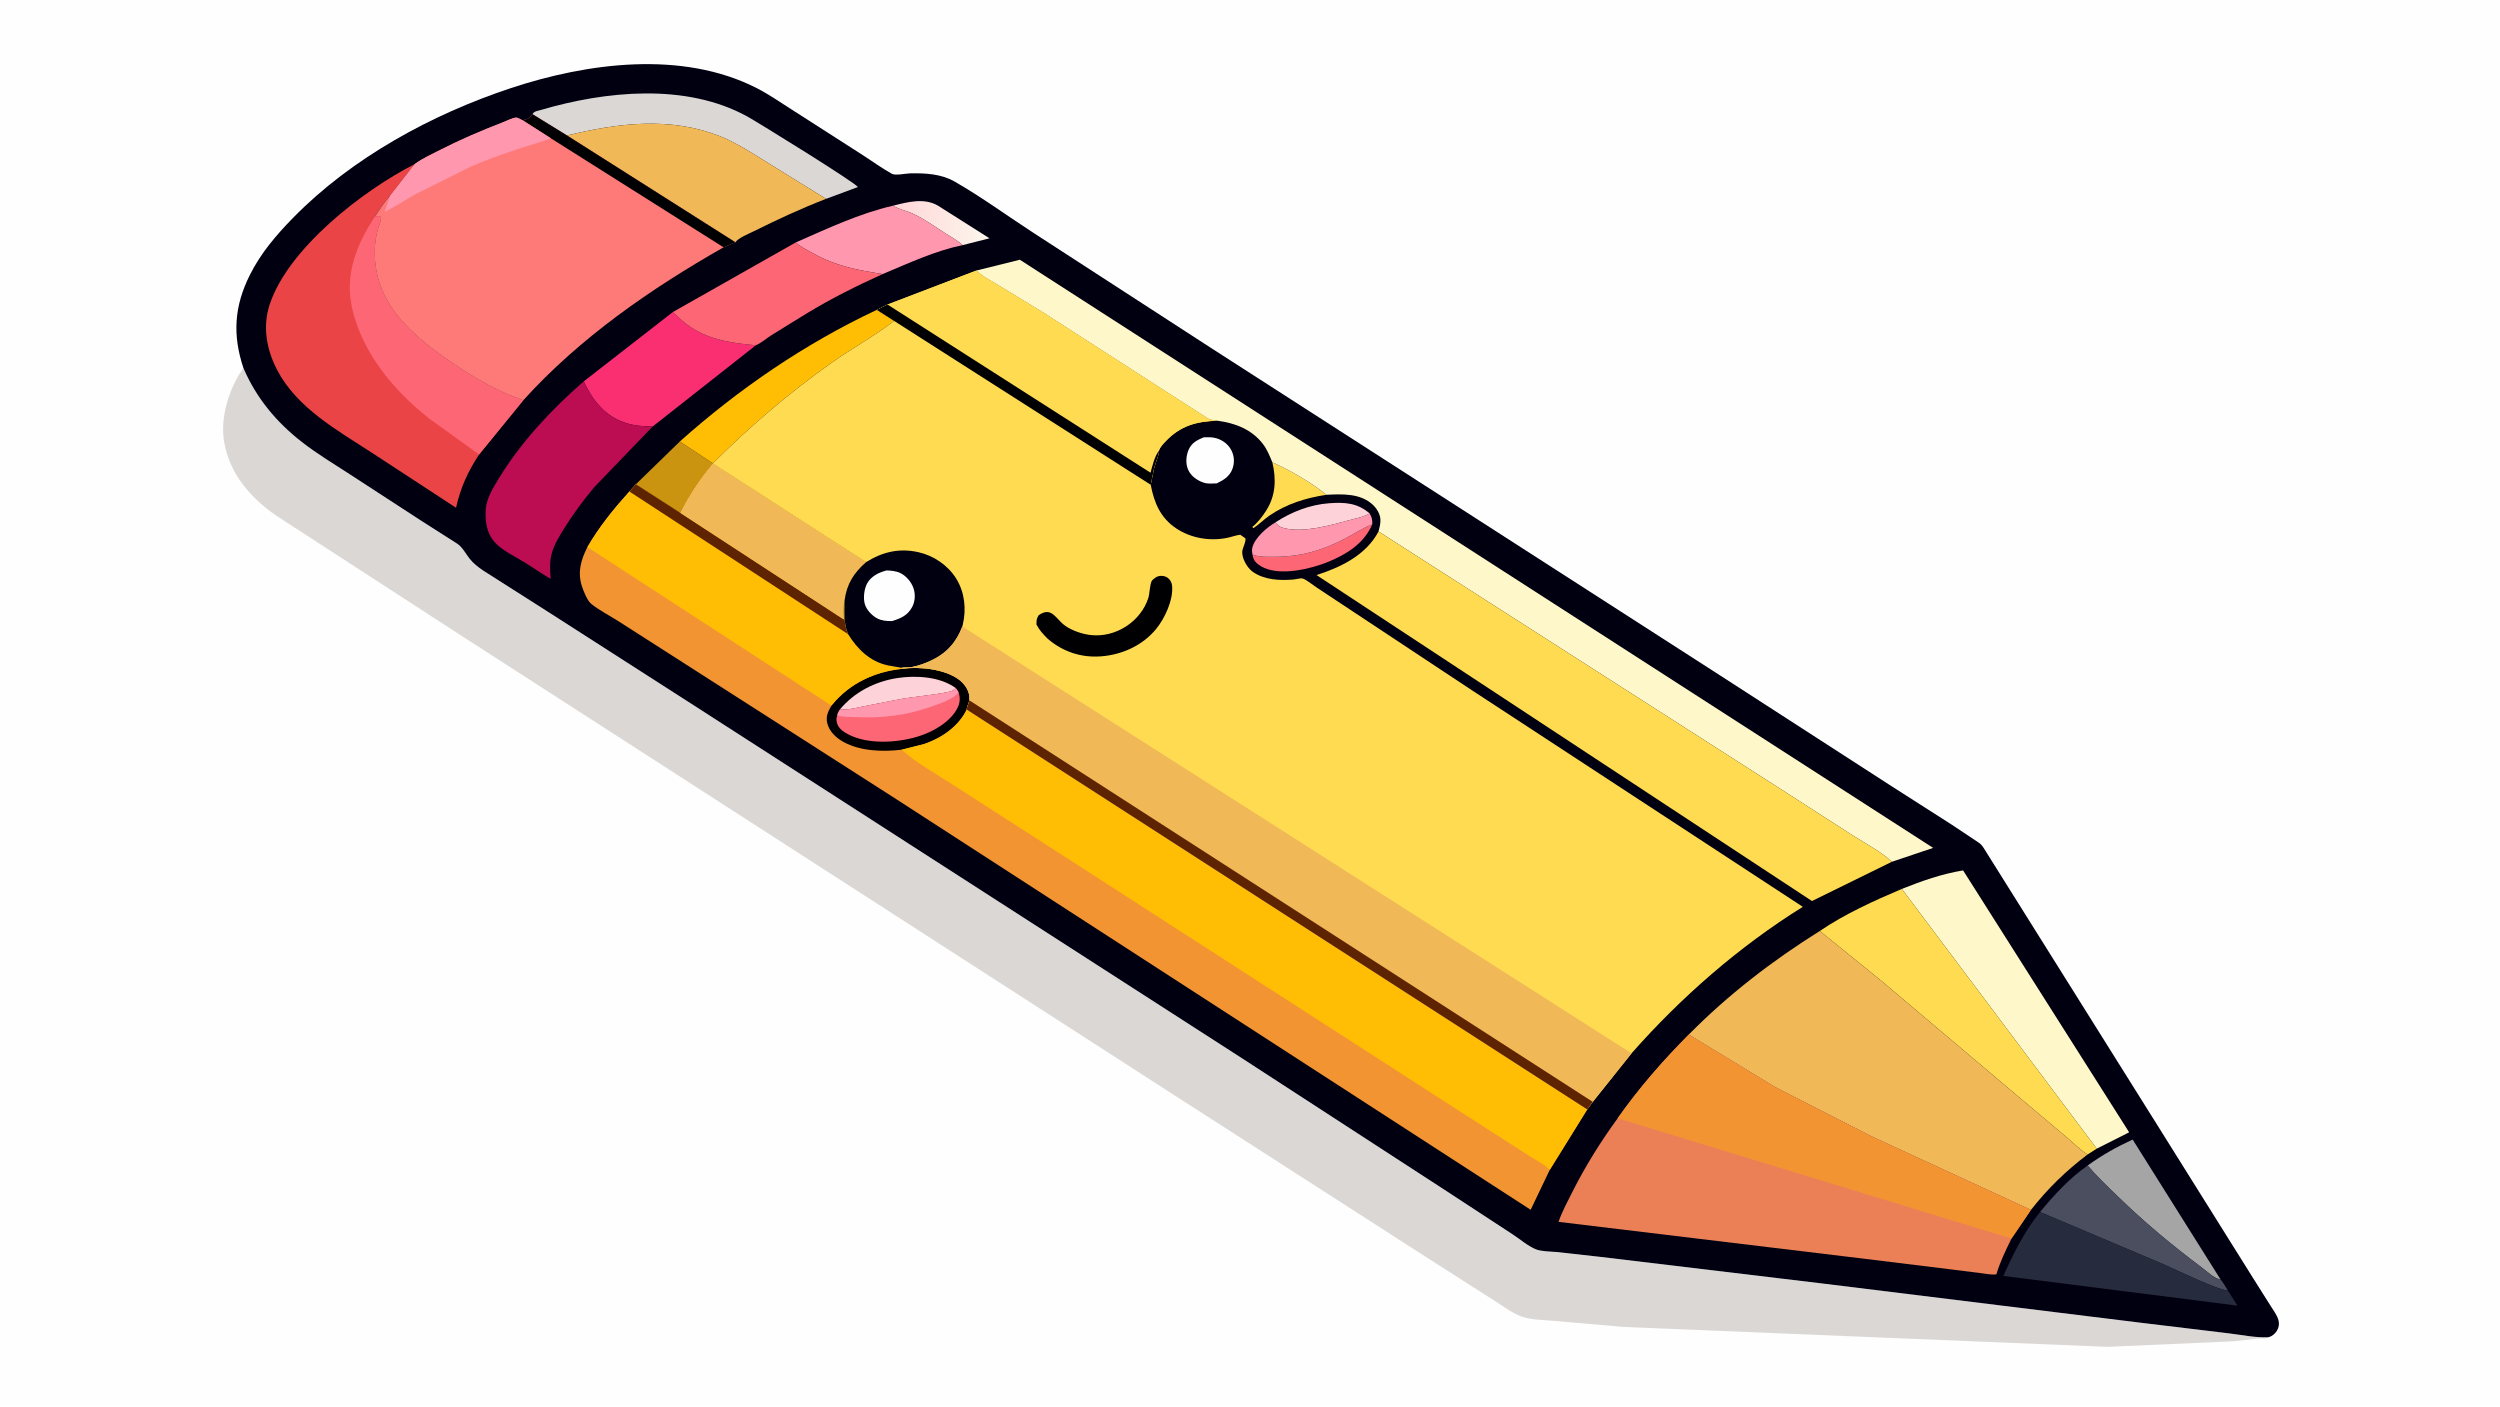 <svg version="1.1" xmlns="http://www.w3.org/2000/svg" style="display: block;" viewBox="0 0 2048 1152" width="1820" height="1024">
<defs>
	<linearGradient id="Gradient1" gradientUnits="userSpaceOnUse" x1="737.814" y1="181.502" x2="804.16" y2="182.415">
		<stop class="stop0" offset="0" stop-opacity="1" stop-color="rgb(255,216,218)"/>
		<stop class="stop1" offset="1" stop-opacity="1" stop-color="rgb(252,244,235)"/>
	</linearGradient>
</defs>
<path transform="translate(0,0)" fill="rgb(254,254,254)" d="M -0 -0 L 2048 0 L 2048 1152 L -0 1152 L -0 -0 z"/>
<path transform="translate(0,0)" fill="rgb(218,215,213)" d="M 199.416 301.383 C 209.871 325.83 226.339 345.638 247.284 361.953 C 259.801 371.703 273.356 379.852 286.653 388.457 L 345.095 426.468 L 374.798 445.422 C 378.907 448.282 381.601 453.594 384.671 457.5 C 387.764 461.436 391.742 464.452 395.841 467.27 L 448.464 500.765 L 569.032 578.102 L 1017.27 866.68 L 1182.65 974.085 L 1239.04 1010.97 C 1244.82 1014.72 1252.26 1021.08 1258.54 1023.42 C 1263.17 1025.16 1270.19 1025.02 1275.25 1025.52 L 1310.56 1029.44 L 1490.89 1051.05 L 1753.21 1083.38 L 1825.55 1092.1 C 1836.11 1093.32 1847.52 1095.84 1858.16 1095.32 C 1857.69 1095.69 1857.44 1095.94 1856.79 1096.08 C 1854.81 1096.54 1852.21 1096.12 1850.12 1096.38 L 1829.49 1098.65 L 1726.38 1103.19 L 1330.09 1086.89 L 1272.64 1081.88 C 1264.51 1081.08 1254.98 1081.2 1247.27 1078.6 C 1238.87 1075.77 1231.44 1069.84 1223.97 1065.2 L 1169.1 1030.17 L 954.071 891.942 L 374 518.06 L 226.513 422.409 C 205.142 407.709 188.101 387.979 183.6 361.745 C 180.2 341.926 187.724 317.515 199.416 301.383 z"/>
<path transform="translate(0,0)" fill="rgb(0,0,16)" d="M 199.416 301.383 C 190.391 274.242 191.839 250.841 204.658 225.169 C 213.589 207.282 226.134 192.573 240.037 178.358 C 288.098 129.217 353.498 93.594 418.351 72.096 C 480.979 51.337 558.7 40.875 619.82 71.993 C 629.499 76.921 638.756 83.367 647.935 89.189 L 705.081 125.824 C 713.578 131.265 721.853 137.347 730.67 142.243 C 733.565 143.851 741.937 141.951 745.639 141.874 C 757.841 141.618 771.004 142.285 781.861 148.5 C 804.213 161.295 825.685 177.075 847.374 191.117 L 993.059 285.547 L 1407.76 552.298 L 1550.11 644.26 L 1598.99 675.5 L 1620.45 689.801 C 1622.57 691.082 1623.7 692.504 1625.05 694.566 L 1763.07 914.812 L 1846.07 1047.42 L 1859.92 1069.37 C 1862.18 1072.96 1865.52 1077.36 1866.55 1081.51 C 1867.31 1084.56 1866.86 1087.44 1865.18 1090.08 C 1863.69 1092.42 1861.51 1094.38 1858.81 1095.19 L 1858.16 1095.32 C 1847.52 1095.84 1836.11 1093.32 1825.55 1092.1 L 1753.21 1083.38 L 1490.89 1051.05 L 1310.56 1029.44 L 1275.25 1025.52 C 1270.19 1025.02 1263.17 1025.16 1258.54 1023.42 C 1252.26 1021.08 1244.82 1014.72 1239.04 1010.97 L 1182.65 974.085 L 1017.27 866.68 L 569.032 578.102 L 448.464 500.765 L 395.841 467.27 C 391.742 464.452 387.764 461.436 384.671 457.5 C 381.601 453.594 378.907 448.282 374.798 445.422 L 345.095 426.468 L 286.653 388.457 C 273.356 379.852 259.801 371.703 247.284 361.953 C 226.339 345.638 209.871 325.83 199.416 301.383 z"/>
<path transform="translate(0,0)" fill="rgb(255,219,82)" d="M 1042.33 378.641 C 1056.75 384.923 1074.49 395.373 1086.64 405.191 C 1069.76 407.731 1053.73 412.637 1039.55 422.489 C 1035.06 425.611 1031.32 429.627 1026.7 432.583 L 1025.92 431.5 C 1030.39 427.93 1034.32 422.789 1037.36 417.978 C 1045.16 405.624 1045.53 392.442 1042.33 378.641 z"/>
<path transform="translate(0,0)" fill="url(#Gradient1)" d="M 731.674 168.345 C 743.833 165.282 757.27 161.681 768.647 168.492 L 810.609 195.082 L 788.565 200.672 C 784.458 196.774 778.843 193.858 774.086 190.775 C 765.574 185.26 757.008 179.205 747.815 174.876 C 742.594 172.418 736.472 171.517 731.674 168.345 z"/>
<path transform="translate(0,0)" fill="rgb(254,210,217)" d="M 1044.83 427.789 C 1057.86 419.204 1073.25 413.234 1088.9 412.111 C 1101.62 411.197 1111.97 411.766 1122.03 420.489 C 1117 423.405 1110.58 424.544 1105 426.057 C 1089.54 430.246 1067.8 436.535 1051.91 432.5 C 1048.17 431.55 1047.17 430.711 1044.83 427.789 z"/>
<path transform="translate(0,0)" fill="rgb(253,102,116)" d="M 1026 454.076 L 1026.5 454.313 C 1031.82 456.391 1039.38 455.992 1045 455.987 C 1065.02 455.969 1083.45 450.712 1101.12 441.46 C 1108.99 437.344 1115.85 432.796 1124.17 429.375 C 1117.49 445.017 1103.06 454.074 1087.76 460.259 C 1073.69 465.943 1050.2 471.482 1035.68 465.112 C 1032.39 463.669 1028.17 460.964 1026.86 457.462 C 1026.45 456.369 1026.21 455.221 1026 454.076 z"/>
<path transform="translate(0,0)" fill="rgb(254,254,254)" d="M 986.063 358.11 C 989.602 358.007 993.217 357.872 996.634 358.936 C 1001.91 360.576 1006.41 363.995 1008.86 368.996 C 1011.18 373.713 1011.41 378.802 1009.7 383.722 C 1007.51 390.005 1002.51 393.079 996.804 395.853 C 992.965 395.889 989.597 396.465 985.85 395.174 C 980.67 393.391 975.716 389.92 973.381 384.794 C 971.13 379.851 971.563 373.543 973.578 368.624 C 975.984 362.752 980.472 360.45 986.063 358.11 z"/>
<path transform="translate(0,0)" fill="rgb(255,151,174)" d="M 1122.03 420.489 C 1123.94 423.724 1124.26 425.665 1124.17 429.375 C 1115.85 432.796 1108.99 437.344 1101.12 441.46 C 1083.45 450.712 1065.02 455.969 1045 455.987 C 1039.38 455.992 1031.82 456.391 1026.5 454.313 L 1026 454.076 C 1025.72 452.387 1025.47 450.637 1025.82 448.938 C 1027.59 440.484 1037.75 432.045 1044.83 427.789 C 1047.17 430.711 1048.17 431.55 1051.91 432.5 C 1067.8 436.535 1089.54 430.246 1105 426.057 C 1110.58 424.544 1117 423.405 1122.03 420.489 z"/>
<path transform="translate(0,0)" fill="rgb(203,148,16)" d="M 520.892 396.589 L 556.909 361.545 L 584.003 379.421 L 584.022 379.627 C 573.696 391.654 564.376 405.808 557.349 420.021 L 520.892 396.589 z"/>
<path transform="translate(0,0)" fill="rgb(166,165,165)" d="M 1710.21 954.643 C 1722.04 946.105 1733.83 939.455 1747.08 933.388 L 1818.85 1047.63 L 1817.71 1047.6 C 1814.39 1047.37 1806.82 1040.56 1803.93 1038.4 C 1779.81 1020.43 1756.74 1001.17 1735.15 980.216 C 1726.62 971.944 1717.87 963.731 1710.21 954.643 z"/>
<path transform="translate(0,0)" fill="rgb(74,78,95)" d="M 1710.21 954.643 C 1717.87 963.731 1726.62 971.944 1735.15 980.216 C 1756.74 1001.17 1779.81 1020.43 1803.93 1038.4 C 1806.82 1040.56 1814.39 1047.37 1817.71 1047.6 L 1818.85 1047.63 C 1821.18 1050.46 1823 1053.64 1824.9 1056.75 C 1819.18 1057.93 1780.58 1039.13 1772.47 1035.61 L 1671.18 992.751 C 1682.97 978.527 1695 965.313 1710.21 954.643 z"/>
<path transform="translate(0,0)" fill="rgb(255,151,174)" d="M 651.896 198.457 C 677.646 187.18 704.174 174.638 731.674 168.345 C 736.472 171.517 742.594 172.418 747.815 174.876 C 757.008 179.205 765.574 185.26 774.086 190.775 C 778.843 193.858 784.458 196.774 788.565 200.672 C 765.866 205.358 744.346 215.5 723.065 224.371 C 701.972 221.073 684.365 217.724 665.429 207.095 C 660.888 204.546 655.724 202.019 651.896 198.457 z"/>
<path transform="translate(0,0)" fill="rgb(255,189,4)" d="M 718.278 253.701 L 732.438 262.747 C 716.301 275.229 698.075 285.096 681.402 296.916 C 646.319 321.787 614.408 349.107 584.003 379.421 L 556.909 361.545 C 605.155 318.443 659.652 281.246 718.278 253.701 z"/>
<path transform="translate(0,0)" fill="rgb(39,43,62)" d="M 1671.18 992.751 L 1772.47 1035.61 C 1780.58 1039.13 1819.18 1057.93 1824.9 1056.75 L 1832.89 1069.43 L 1641.16 1045.09 C 1649.59 1026.35 1658.21 1008.88 1671.18 992.751 z"/>
<path transform="translate(0,0)" fill="rgb(218,215,213)" d="M 436.161 93.398 C 437.529 90.886 440.504 90.7 443.186 89.912 C 496.049 74.377 561.795 67.713 611.855 95.101 C 620.991 100.099 701.064 149.702 702.793 153.082 L 676.677 162.767 L 618.452 126.685 C 609.16 121.037 599.72 115.319 589.575 111.344 C 548.534 95.265 506.143 100.696 464.474 110.861 L 436.161 93.398 z"/>
<path transform="translate(0,0)" fill="rgb(249,47,114)" d="M 551.168 255.505 C 556.053 260.119 560.868 264.723 566.563 268.351 C 582.763 278.672 600.539 281.016 619.212 282.691 L 534.66 349.265 C 526.659 349.165 518.868 348.61 511.275 345.898 C 494.815 340.019 485.414 327.55 478.194 312.291 L 551.168 255.505 z"/>
<path transform="translate(0,0)" fill="rgb(253,102,116)" d="M 551.168 255.505 L 651.896 198.457 C 655.724 202.019 660.888 204.546 665.429 207.095 C 684.365 217.724 701.972 221.073 723.065 224.371 C 701.988 233.915 680.615 244.575 660.864 256.61 L 631.861 274.5 C 628.009 276.947 623.366 281.034 619.212 282.691 C 600.539 281.016 582.763 278.672 566.563 268.351 C 560.868 264.723 556.053 260.119 551.168 255.505 z"/>
<path transform="translate(0,0)" fill="rgb(188,12,82)" d="M 534.66 349.265 L 486.848 398.923 C 477.734 409.826 469.305 421.134 461.847 433.239 C 457.952 439.562 453.774 446.347 451.905 453.591 C 450.129 460.473 450.508 467.044 451.135 474.015 C 443.609 469.858 436.759 464.854 429.451 460.362 C 421.821 455.673 411.309 450.812 405.308 444.073 C 398.381 436.295 397.311 426.714 397.961 416.781 C 398.527 408.128 404.238 399.02 408.68 391.732 C 426.819 361.966 451.924 335.103 478.194 312.291 C 485.414 327.55 494.815 340.019 511.275 345.898 C 518.868 348.61 526.659 349.165 534.66 349.265 z"/>
<path transform="translate(0,0)" fill="rgb(240,184,87)" d="M 464.474 110.861 C 506.143 100.696 548.534 95.265 589.575 111.344 C 599.72 115.319 609.16 121.037 618.452 126.685 L 676.677 162.767 C 656.704 170.467 636.793 179.685 617.637 189.242 C 613.862 191.125 604.619 194.806 602.438 198.375 L 464.474 110.861 z"/>
<path transform="translate(0,0)" fill="rgb(254,247,201)" d="M 1558 728.061 C 1574.67 721.454 1590.44 715.827 1608.18 712.892 L 1744.2 927.446 L 1717.66 940.843 L 1558 728.061 z"/>
<path transform="translate(0,0)" fill="rgb(255,219,82)" d="M 1490.8 762.502 C 1511.22 748.636 1535.35 737.656 1558 728.061 L 1717.66 940.843 L 1710.14 945.628 C 1704.32 942.066 1699.09 936.632 1693.84 932.244 L 1654.85 899.417 L 1541.25 803.412 L 1490.8 762.502 z"/>
<path transform="translate(0,0)" fill="rgb(254,247,201)" d="M 799.941 221.45 L 835.453 212.64 L 1583.63 694.456 L 1549.78 705.844 C 1541.23 697.718 1528.32 690.935 1518.36 684.626 L 1461.96 648.303 L 1129.28 435.257 C 1130.12 432.19 1130.89 429.08 1130.86 425.876 C 1130.82 421.258 1127.92 416.455 1124.63 413.377 C 1114.41 403.832 1099.57 404.565 1086.64 405.191 C 1074.49 395.373 1056.75 384.923 1042.33 378.641 C 1040.16 373.515 1038.08 368.112 1034.67 363.671 C 1025.38 351.589 1012.14 346.549 997.546 344.539 C 994.445 344.154 991.29 344.062 988.655 342.222 L 854.258 255.696 L 817.136 233.136 C 811.478 229.65 804.459 226.314 799.941 221.45 z"/>
<path transform="translate(0,0)" fill="rgb(234,68,70)" d="M 392.458 372.177 C 383.246 386.259 377.274 399.353 373.571 415.815 L 304.905 370.915 C 276.451 352.398 243.386 334.233 227.054 302.985 C 218.409 286.445 214.955 267.592 220.831 249.579 C 235.976 203.144 297.749 155.598 339.871 134.181 L 319.608 160.136 C 314.844 165.379 311.165 171.191 307.279 177.088 L 312 177.011 C 312.59 179.961 310.448 184.077 309.658 187.044 C 308.23 192.406 307.2 197.945 307.007 203.5 C 305.431 248.823 338.426 275.702 372.955 298.815 C 389.959 310.197 409.19 321.284 428.671 327.765 L 392.458 372.177 z"/>
<path transform="translate(0,0)" fill="rgb(253,102,116)" d="M 307.279 177.088 L 312 177.011 C 312.59 179.961 310.448 184.077 309.658 187.044 C 308.23 192.406 307.2 197.945 307.007 203.5 C 305.431 248.823 338.426 275.702 372.955 298.815 C 389.959 310.197 409.19 321.284 428.671 327.765 L 392.458 372.177 L 351.812 342.895 C 322.234 319.682 295.711 287.808 288.034 250.276 C 282.592 223.669 292.764 198.781 307.279 177.088 z"/>
<path transform="translate(0,0)" fill="rgb(255,219,82)" d="M 1129.28 435.257 L 1461.96 648.303 L 1518.36 684.626 C 1528.32 690.935 1541.23 697.718 1549.78 705.844 L 1484.36 737.979 L 1078.48 470.948 C 1098.47 464.556 1119.1 454.595 1129.28 435.257 z"/>
<path transform="translate(0,0)" fill="rgb(240,184,87)" d="M 1383.4 847.411 C 1415.64 814.721 1451.94 786.848 1490.8 762.502 L 1541.25 803.412 L 1654.85 899.417 L 1693.84 932.244 C 1699.09 936.632 1704.32 942.066 1710.14 945.628 C 1692.4 959.01 1677.48 973.563 1663.74 991.046 L 1533.35 930.908 L 1454.13 890.446 L 1383.4 847.411 z"/>
<path transform="translate(0,0)" fill="rgb(235,128,87)" d="M 1383.4 847.411 L 1454.13 890.446 L 1533.35 930.908 L 1663.74 991.046 L 1647.81 1014.48 C 1643.05 1024.28 1638.56 1033.28 1635.43 1043.79 C 1631.53 1044.38 1627.01 1043.33 1623.08 1042.87 L 1597.64 1039.67 L 1525.56 1030.82 L 1276.74 1000.8 C 1279.7 992.267 1284.23 983.924 1288.3 975.858 C 1298.9 954.856 1311.35 934.962 1325.2 915.945 C 1342.68 891.11 1362.04 868.987 1383.4 847.411 z"/>
<path transform="translate(0,0)" fill="rgb(243,148,50)" d="M 1383.4 847.411 L 1454.13 890.446 L 1533.35 930.908 L 1663.74 991.046 L 1647.81 1014.48 L 1325.2 915.945 C 1342.68 891.11 1362.04 868.987 1383.4 847.411 z"/>
<path transform="translate(0,0)" fill="rgb(254,122,120)" d="M 436.161 93.398 L 464.474 110.861 L 602.438 198.375 L 592.741 202.463 C 533.119 236.381 474.917 276.635 428.671 327.765 C 409.19 321.284 389.959 310.197 372.955 298.815 C 338.426 275.702 305.431 248.823 307.007 203.5 C 307.2 197.945 308.23 192.406 309.658 187.044 C 310.448 184.077 312.59 179.961 312 177.011 L 307.279 177.088 C 311.165 171.191 314.844 165.379 319.608 160.136 L 339.871 134.181 C 346.223 129.565 353.957 126.083 360.961 122.512 C 377.383 114.138 394.332 106.906 411.514 100.245 C 413.967 99.294 420.518 96.124 423 96.185 C 424.139 96.213 427.204 98.047 428.407 98.579 C 429.873 97.457 431.599 97.695 432.928 96.826 C 433.951 96.157 435.283 94.33 436.161 93.398 z"/>
<path transform="translate(0,0)" fill="rgb(0,0,2)" d="M 436.161 93.398 L 464.474 110.861 L 602.438 198.375 L 592.741 202.463 L 451.194 113.103 L 428.407 98.579 C 429.873 97.457 431.599 97.695 432.928 96.826 C 433.951 96.157 435.283 94.33 436.161 93.398 z"/>
<path transform="translate(0,0)" fill="rgb(255,151,174)" d="M 339.871 134.181 C 346.223 129.565 353.957 126.083 360.961 122.512 C 377.383 114.138 394.332 106.906 411.514 100.245 C 413.967 99.294 420.518 96.124 423 96.185 C 424.139 96.213 427.204 98.047 428.407 98.579 L 451.194 113.103 C 444.16 116.04 436.614 117.894 429.366 120.265 C 414.463 125.142 399.666 130.16 385.315 136.52 L 340.868 158.662 C 332.386 163.405 323.976 169.21 315.181 173.257 L 319.608 160.136 L 339.871 134.181 z"/>
<path transform="translate(0,0)" fill="rgb(243,148,50)" d="M 584.022 379.627 L 709.481 460.362 C 699.391 469.329 693.786 477.933 691.893 491.582 C 691.937 501.312 690.857 510.383 694.834 519.444 C 702.461 531.631 712.535 541.649 727.152 544.879 L 738.523 546.891 L 738.714 547.794 C 752.717 545.67 773.664 547.842 785.334 556.395 C 789.689 559.587 793.443 564.512 794.064 570 L 794.212 573.655 C 793.85 574.797 791.672 580.426 791.951 581.149 L 1300.27 908.708 L 1269.5 958.303 L 1253.93 990.922 L 735 655.026 L 555.091 539.774 L 506.847 508.902 C 499.599 504.3 491.192 499.981 484.5 494.7 C 481.121 492.033 478.013 484.158 476.689 480.056 C 472.967 468.531 475.916 458.379 481.19 448.069 C 490.781 431.485 502.807 416.708 515.586 402.505 L 520.892 396.589 L 557.349 420.021 C 564.376 405.808 573.696 391.654 584.022 379.627 z"/>
<path transform="translate(0,0)" fill="rgb(0,0,2)" d="M 738.714 547.794 C 752.717 545.67 773.664 547.842 785.334 556.395 C 789.689 559.587 793.443 564.512 794.064 570 L 794.212 573.655 C 793.85 574.797 791.672 580.426 791.951 581.149 C 785.202 595.02 771.64 604.317 757.306 609.313 L 738.617 614.011 C 723.275 615.864 704.704 615.3 690.864 607.611 C 684.924 604.31 679.425 599.163 677.713 592.385 C 676.302 586.798 678.38 582.685 681.1 577.908 L 681.653 577.22 C 696.026 559.656 716.358 550.209 738.714 547.794 z"/>
<path transform="translate(0,0)" fill="rgb(254,210,217)" d="M 688.185 580.906 C 699.972 566.722 717.046 558.08 735.207 555.304 C 750.518 552.964 770.218 554.167 783.052 563.583 C 781.552 564.921 780.152 566.008 778.157 566.448 C 765.118 569.327 751.388 570.224 738.195 572.478 L 707.457 578.521 C 702.211 579.59 695.6 581.419 690.306 581.138 L 688.185 580.906 z"/>
<path transform="translate(0,0)" fill="rgb(253,102,116)" d="M 783.052 563.583 L 785.236 566.937 C 786.716 571.438 786.527 575.616 784.344 579.878 C 778.332 591.611 764.01 599.556 751.85 603.253 C 734.71 608.465 710.501 609.929 694.391 601.18 C 690.55 599.094 686.814 596.471 685.633 592.05 C 685.031 589.798 685.03 588.088 685.943 585.894 C 686.056 584.192 687.354 582.393 688.185 580.906 L 690.306 581.138 C 695.6 581.419 702.211 579.59 707.457 578.521 L 738.195 572.478 C 751.388 570.224 765.118 569.327 778.157 566.448 C 780.152 566.008 781.552 564.921 783.052 563.583 z"/>
<path transform="translate(0,0)" fill="rgb(255,151,174)" d="M 783.052 563.583 L 785.236 566.937 C 782.793 571.985 767.743 577.083 762.378 578.942 C 741.772 586.081 721.736 588.43 700 587.291 C 695.511 587.055 690.204 587.386 685.943 585.894 C 686.056 584.192 687.354 582.393 688.185 580.906 L 690.306 581.138 C 695.6 581.419 702.211 579.59 707.457 578.521 L 738.195 572.478 C 751.388 570.224 765.118 569.327 778.157 566.448 C 780.152 566.008 781.552 564.921 783.052 563.583 z"/>
<path transform="translate(0,0)" fill="rgb(255,189,4)" d="M 584.022 379.627 L 709.481 460.362 C 699.391 469.329 693.786 477.933 691.893 491.582 C 691.937 501.312 690.857 510.383 694.834 519.444 C 702.461 531.631 712.535 541.649 727.152 544.879 L 738.523 546.891 L 738.714 547.794 C 716.358 550.209 696.026 559.656 681.653 577.22 L 681.1 577.908 L 481.19 448.069 C 490.781 431.485 502.807 416.708 515.586 402.505 L 520.892 396.589 L 557.349 420.021 C 564.376 405.808 573.696 391.654 584.022 379.627 z"/>
<path transform="translate(0,0)" fill="rgb(94,35,0)" d="M 515.586 402.505 L 520.892 396.589 L 557.349 420.021 L 691.21 507.297 C 691.177 502.296 690.526 496.406 691.893 491.582 C 691.937 501.312 690.857 510.383 694.834 519.444 L 515.586 402.505 z"/>
<path transform="translate(0,0)" fill="rgb(240,184,87)" d="M 584.022 379.627 L 709.481 460.362 C 699.391 469.329 693.786 477.933 691.893 491.582 C 690.526 496.406 691.177 502.296 691.21 507.297 L 557.349 420.021 C 564.376 405.808 573.696 391.654 584.022 379.627 z"/>
<path transform="translate(0,0)" fill="rgb(255,189,4)" d="M 791.951 581.149 L 1300.27 908.708 L 1269.5 958.303 C 1266.1 954.15 1257.38 949.791 1252.67 946.714 L 1197.17 911.092 L 857.539 692.19 L 779.115 641.762 C 765.729 633.106 750.395 624.741 738.617 614.011 L 757.306 609.313 C 771.64 604.317 785.202 595.02 791.951 581.149 z"/>
<path transform="translate(0,0)" fill="rgb(255,219,82)" d="M 727.04 249.329 L 799.941 221.45 C 804.459 226.314 811.478 229.65 817.136 233.136 L 854.258 255.696 L 988.655 342.222 C 991.29 344.062 994.445 344.154 997.546 344.539 C 980.551 344.953 967.135 348.523 955.067 361.179 C 953.217 363.12 949.997 366.358 949.446 369.031 C 949.411 372.539 948.031 374.827 947.086 378.086 C 946.517 380.046 945.744 381.867 945.31 383.876 L 942.658 396.985 C 945.499 411.748 950.607 424.133 963.678 432.799 C 975.689 440.762 991.051 443.331 1005.13 440.5 C 1008.82 439.759 1012.25 438.388 1016 437.909 L 1020.23 440.861 C 1020.73 443.893 1018.44 447.603 1017.81 450.62 C 1016.61 456.355 1021.65 465.105 1026.29 468.328 C 1035.98 475.061 1048.52 475.544 1059.91 474.569 C 1061.48 474.435 1065.56 473.391 1066.9 473.718 C 1069.92 474.452 1076.14 479.57 1079.12 481.484 L 1206.04 565.474 L 1476.86 742.735 C 1424.82 775.097 1377.02 816.834 1336.56 862.752 L 1304.82 902.509 L 1300.27 908.708 L 791.951 581.149 C 791.672 580.426 793.85 574.797 794.212 573.655 L 794.064 570 C 793.443 564.512 789.689 559.587 785.334 556.395 C 773.664 547.842 752.717 545.67 738.714 547.794 L 738.523 546.891 L 727.152 544.879 C 712.535 541.649 702.461 531.631 694.834 519.444 C 690.857 510.383 691.937 501.312 691.893 491.582 C 693.786 477.933 699.391 469.329 709.481 460.362 L 584.022 379.627 L 584.003 379.421 C 614.408 349.107 646.319 321.787 681.402 296.916 C 698.075 285.096 716.301 275.229 732.438 262.747 L 718.278 253.701 L 727.04 249.329 z"/>
<path transform="translate(0,0)" fill="rgb(0,0,2)" d="M 947.318 472.5 L 949.493 471.759 C 951.618 471.282 954.689 471.784 956.405 473.062 C 958.693 474.766 959.917 476.972 960.184 479.793 C 961.279 491.347 954.116 506.69 946.903 515.366 C 935.815 528.703 919.289 536.175 902.168 537.524 C 885.847 538.811 870.936 533.881 858.448 523.288 C 854.678 519.535 851.563 516.284 849.082 511.5 C 849.051 508.024 849.05 506.985 850.852 503.861 C 861.634 496.327 864.735 506.828 872.444 512.362 C 878.268 516.543 886.842 519.411 893.964 520.137 C 914.222 522.204 934.558 508.999 940.747 489.578 C 941.778 486.344 941.986 477.794 943.687 475.5 C 944.405 474.532 946.343 473.305 947.318 472.5 z"/>
<path transform="translate(0,0)" fill="rgb(0,0,16)" d="M 709.481 460.362 C 723.034 451.913 736.707 448.684 752.487 452.24 C 764.81 455.016 776.516 462.921 783.241 473.715 C 790.353 485.131 791.741 498.851 788.679 511.764 L 788.334 513.07 C 783.551 526.06 775.113 535.322 762.566 541.072 C 757.926 543.198 752.255 545.339 747.255 546.226 C 744.382 546.736 741.337 546.349 738.523 546.891 L 727.152 544.879 C 712.535 541.649 702.461 531.631 694.834 519.444 C 690.857 510.383 691.937 501.312 691.893 491.582 C 693.786 477.933 699.391 469.329 709.481 460.362 z"/>
<path transform="translate(0,0)" fill="rgb(254,254,254)" d="M 726.287 467.157 C 729.824 467.22 734.321 467.717 737.513 469.269 C 742.42 471.655 746.626 476.671 748.36 481.804 C 750.018 486.711 749.706 492.51 747.255 497.095 C 743.551 504.025 738.044 506.392 730.884 508.619 C 726.753 508.725 722.575 508.449 718.813 506.552 C 714.424 504.338 709.827 499.485 708.449 494.685 C 707.02 489.702 707.893 482.133 710.467 477.6 C 713.793 471.74 720.051 468.784 726.287 467.157 z"/>
<path transform="translate(0,0)" fill="rgb(255,219,82)" d="M 727.04 249.329 L 799.941 221.45 C 804.459 226.314 811.478 229.65 817.136 233.136 L 854.258 255.696 L 988.655 342.222 C 991.29 344.062 994.445 344.154 997.546 344.539 C 980.551 344.953 967.135 348.523 955.067 361.179 C 953.217 363.12 949.997 366.358 949.446 369.031 C 949.411 372.539 948.031 374.827 947.086 378.086 C 946.517 380.046 945.744 381.867 945.31 383.876 L 942.658 396.985 L 732.438 262.747 L 718.278 253.701 L 727.04 249.329 z"/>
<path transform="translate(0,0)" fill="rgb(0,0,2)" d="M 718.278 253.701 L 727.04 249.329 L 942.495 387.109 C 944.17 381.215 945.702 373.949 949.446 369.031 C 949.411 372.539 948.031 374.827 947.086 378.086 C 946.517 380.046 945.744 381.867 945.31 383.876 L 942.658 396.985 L 732.438 262.747 L 718.278 253.701 z"/>
<path transform="translate(0,0)" fill="rgb(240,184,87)" d="M 788.334 513.07 L 1336.56 862.752 L 1304.82 902.509 L 1300.27 908.708 L 791.951 581.149 C 791.672 580.426 793.85 574.797 794.212 573.655 L 794.064 570 C 793.443 564.512 789.689 559.587 785.334 556.395 C 773.664 547.842 752.717 545.67 738.714 547.794 L 738.523 546.891 C 741.337 546.349 744.382 546.736 747.255 546.226 C 752.255 545.339 757.926 543.198 762.566 541.072 C 775.113 535.322 783.551 526.06 788.334 513.07 z"/>
<path transform="translate(0,0)" fill="rgb(94,35,0)" d="M 794.212 573.655 L 1304.82 902.509 L 1300.27 908.708 L 791.951 581.149 C 791.672 580.426 793.85 574.797 794.212 573.655 z"/>
</svg>